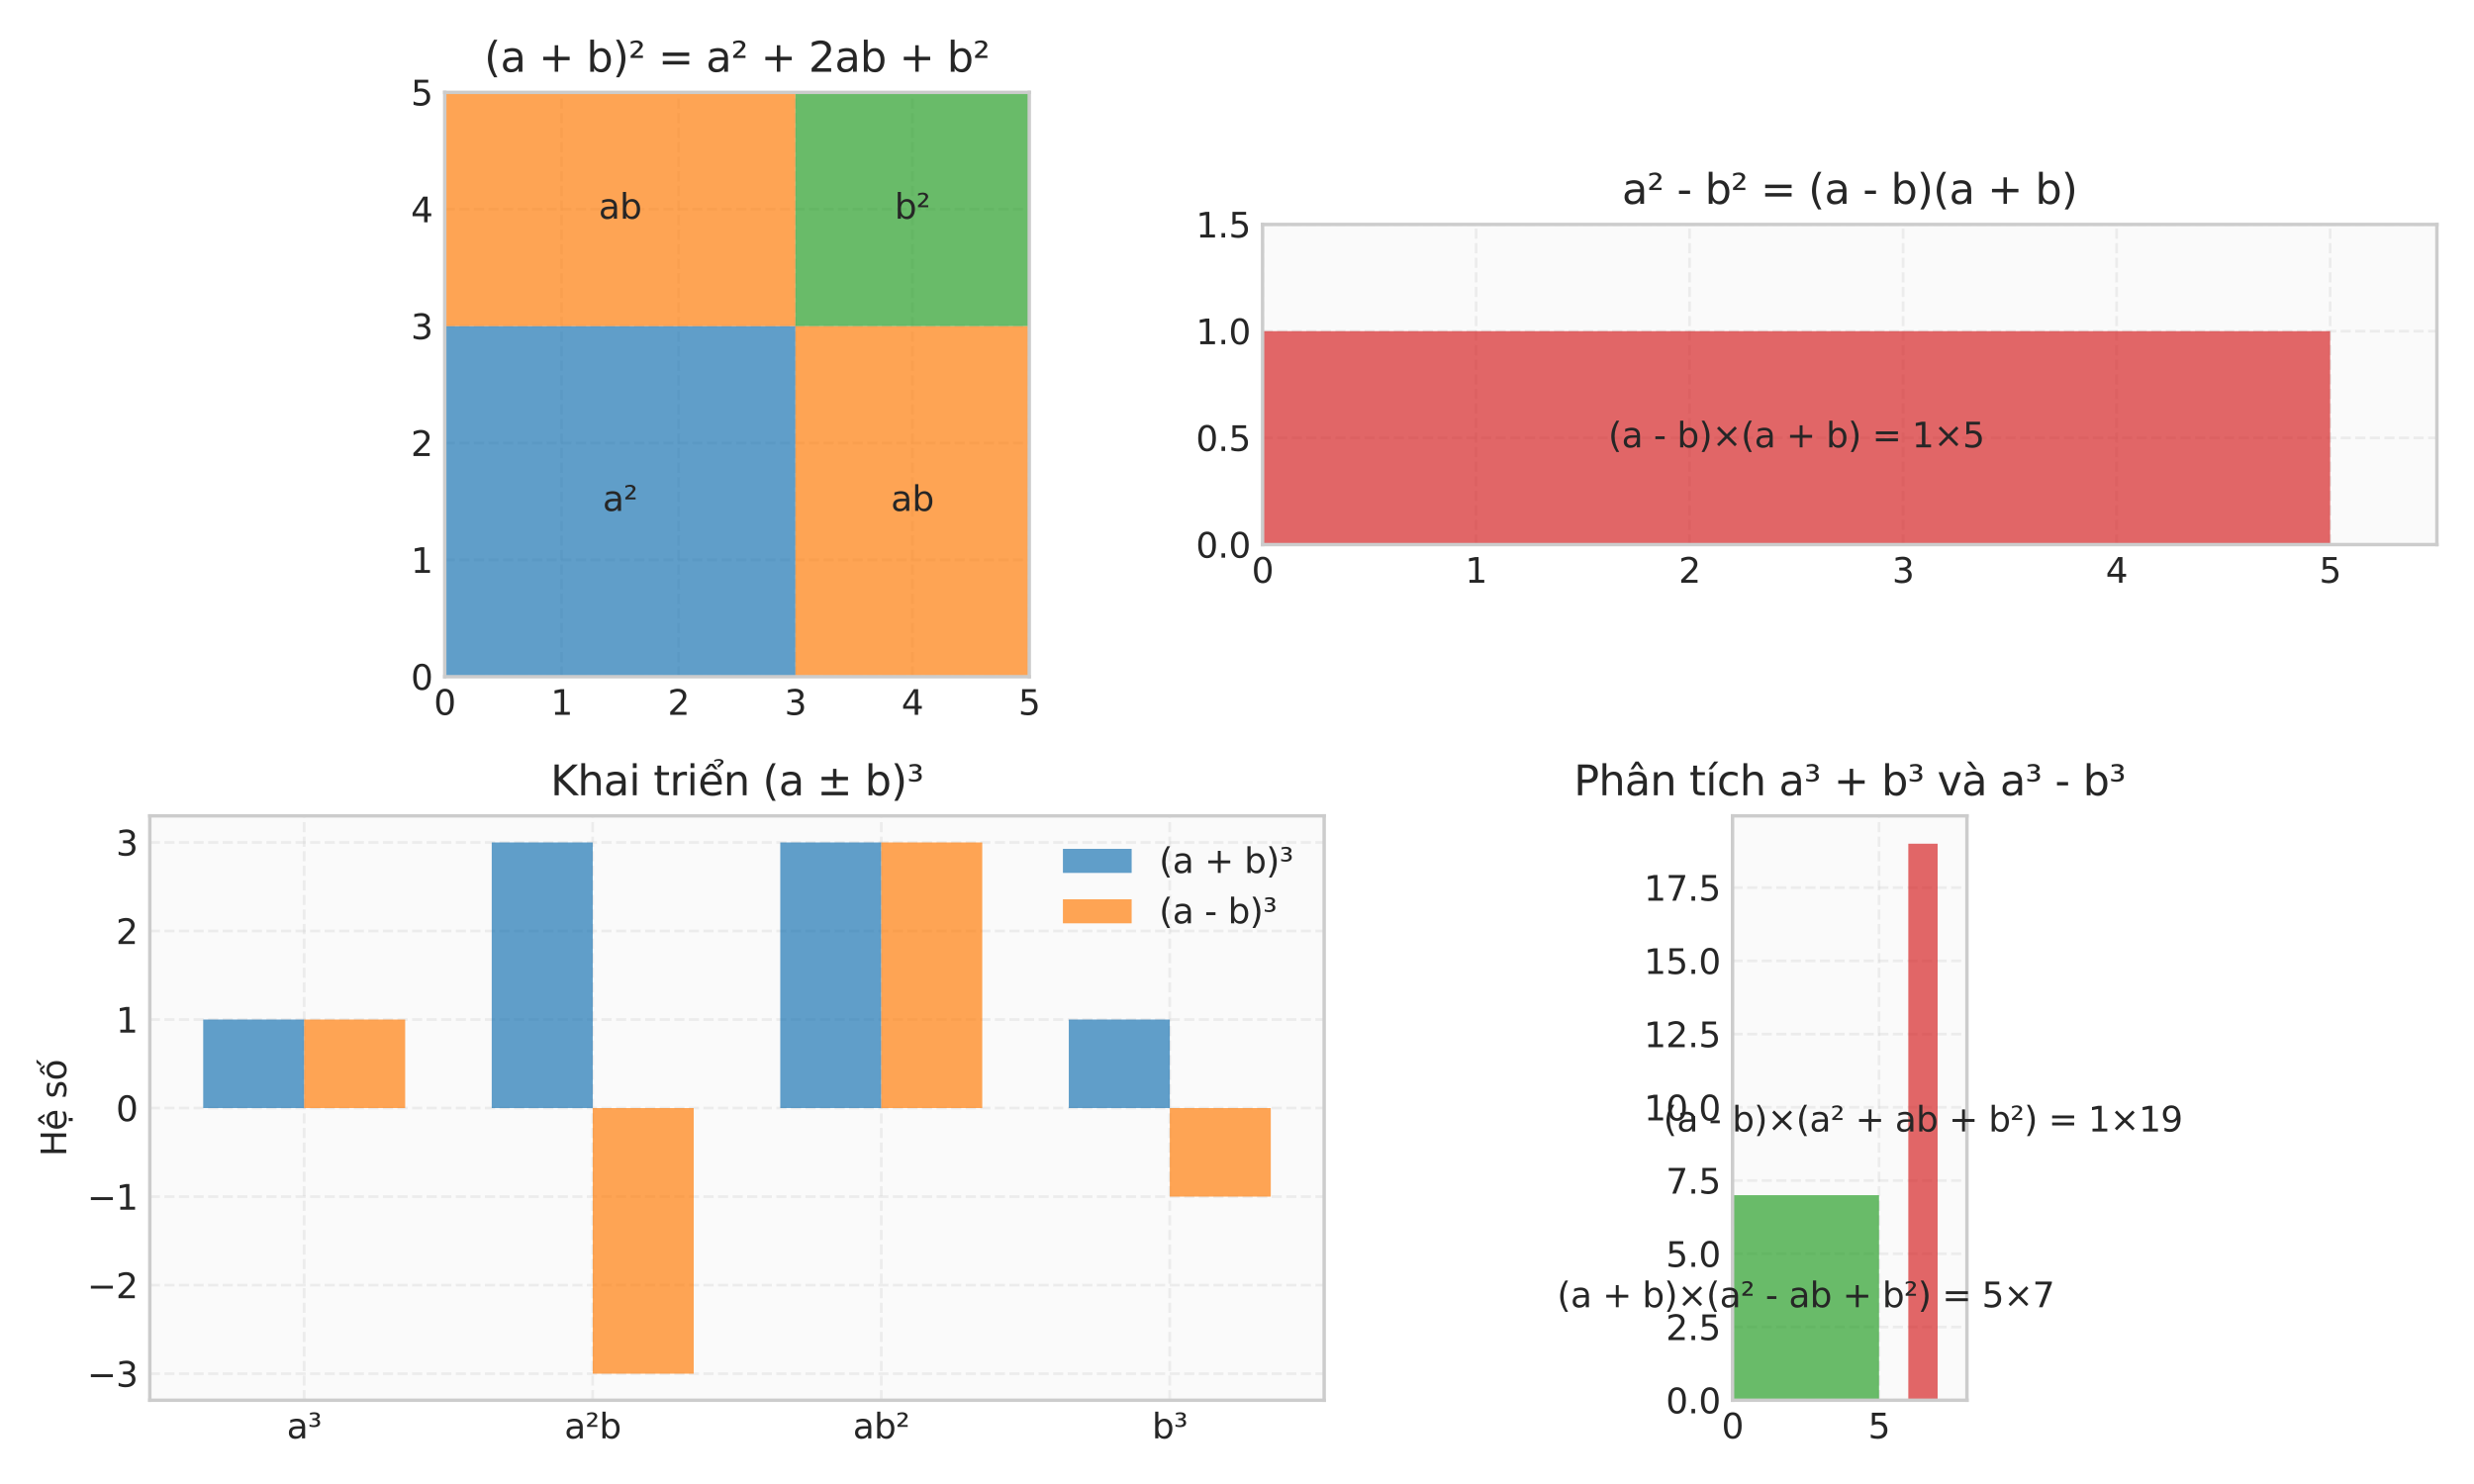 <?xml version="1.0" encoding="utf-8" standalone="no"?>
<!DOCTYPE svg PUBLIC "-//W3C//DTD SVG 1.1//EN"
  "http://www.w3.org/Graphics/SVG/1.1/DTD/svg11.dtd">
<svg xmlns:xlink="http://www.w3.org/1999/xlink" width="720pt" height="432pt" viewBox="0 0 720 432" xmlns="http://www.w3.org/2000/svg" version="1.1">
 <defs>
  <style type="text/css">*{stroke-linejoin: round; stroke-linecap: butt}</style>
 </defs>
 <g id="figure_1">
  <g id="patch_1">
   <path d="M 0 432 
L 720 432 
L 720 0 
L 0 0 
z
" style="fill: #ffffff"/>
  </g>
  <g id="axes_1">
   <g id="patch_2">
    <path d="M 129.427 196.992 
L 299.539 196.992 
L 299.539 26.88 
L 129.427 26.88 
z
" style="fill: #fafafa"/>
   </g>
   <g id="matplotlib.axis_1">
    <g id="xtick_1">
     <g id="line2d_1">
      <path d="M 129.427 196.992 
L 129.427 26.88 
" clip-path="url(#pf3d3216a86)" style="fill: none; stroke-dasharray: 2.96,1.28; stroke-dashoffset: 0; stroke: #cccccc; stroke-opacity: 0.3; stroke-width: 0.8"/>
     </g>
     <g id="line2d_2"/>
     <g id="text_1">
      <!-- 0 -->
      <g style="fill: #262626" transform="translate(126.246 208.09) scale(0.1 -0.1)">
       <defs>
        <path id="DejaVuSans-30" d="M 2034 4250 
Q 1547 4250 1301 3770 
Q 1056 3291 1056 2328 
Q 1056 1369 1301 889 
Q 1547 409 2034 409 
Q 2525 409 2770 889 
Q 3016 1369 3016 2328 
Q 3016 3291 2770 3770 
Q 2525 4250 2034 4250 
z
M 2034 4750 
Q 2819 4750 3233 4129 
Q 3647 3509 3647 2328 
Q 3647 1150 3233 529 
Q 2819 -91 2034 -91 
Q 1250 -91 836 529 
Q 422 1150 422 2328 
Q 422 3509 836 4129 
Q 1250 4750 2034 4750 
z
" transform="scale(0.016)"/>
       </defs>
       <use xlink:href="#DejaVuSans-30"/>
      </g>
     </g>
    </g>
    <g id="xtick_2">
     <g id="line2d_3">
      <path d="M 163.449 196.992 
L 163.449 26.88 
" clip-path="url(#pf3d3216a86)" style="fill: none; stroke-dasharray: 2.96,1.28; stroke-dashoffset: 0; stroke: #cccccc; stroke-opacity: 0.3; stroke-width: 0.8"/>
     </g>
     <g id="line2d_4"/>
     <g id="text_2">
      <!-- 1 -->
      <g style="fill: #262626" transform="translate(160.268 208.09) scale(0.1 -0.1)">
       <defs>
        <path id="DejaVuSans-31" d="M 794 531 
L 1825 531 
L 1825 4091 
L 703 3866 
L 703 4441 
L 1819 4666 
L 2450 4666 
L 2450 531 
L 3481 531 
L 3481 0 
L 794 0 
L 794 531 
z
" transform="scale(0.016)"/>
       </defs>
       <use xlink:href="#DejaVuSans-31"/>
      </g>
     </g>
    </g>
    <g id="xtick_3">
     <g id="line2d_5">
      <path d="M 197.472 196.992 
L 197.472 26.88 
" clip-path="url(#pf3d3216a86)" style="fill: none; stroke-dasharray: 2.96,1.28; stroke-dashoffset: 0; stroke: #cccccc; stroke-opacity: 0.3; stroke-width: 0.8"/>
     </g>
     <g id="line2d_6"/>
     <g id="text_3">
      <!-- 2 -->
      <g style="fill: #262626" transform="translate(194.291 208.09) scale(0.1 -0.1)">
       <defs>
        <path id="DejaVuSans-32" d="M 1228 531 
L 3431 531 
L 3431 0 
L 469 0 
L 469 531 
Q 828 903 1448 1529 
Q 2069 2156 2228 2338 
Q 2531 2678 2651 2914 
Q 2772 3150 2772 3378 
Q 2772 3750 2511 3984 
Q 2250 4219 1831 4219 
Q 1534 4219 1204 4116 
Q 875 4013 500 3803 
L 500 4441 
Q 881 4594 1212 4672 
Q 1544 4750 1819 4750 
Q 2544 4750 2975 4387 
Q 3406 4025 3406 3419 
Q 3406 3131 3298 2873 
Q 3191 2616 2906 2266 
Q 2828 2175 2409 1742 
Q 1991 1309 1228 531 
z
" transform="scale(0.016)"/>
       </defs>
       <use xlink:href="#DejaVuSans-32"/>
      </g>
     </g>
    </g>
    <g id="xtick_4">
     <g id="line2d_7">
      <path d="M 231.494 196.992 
L 231.494 26.88 
" clip-path="url(#pf3d3216a86)" style="fill: none; stroke-dasharray: 2.96,1.28; stroke-dashoffset: 0; stroke: #cccccc; stroke-opacity: 0.3; stroke-width: 0.8"/>
     </g>
     <g id="line2d_8"/>
     <g id="text_4">
      <!-- 3 -->
      <g style="fill: #262626" transform="translate(228.313 208.09) scale(0.1 -0.1)">
       <defs>
        <path id="DejaVuSans-33" d="M 2597 2516 
Q 3050 2419 3304 2112 
Q 3559 1806 3559 1356 
Q 3559 666 3084 287 
Q 2609 -91 1734 -91 
Q 1441 -91 1130 -33 
Q 819 25 488 141 
L 488 750 
Q 750 597 1062 519 
Q 1375 441 1716 441 
Q 2309 441 2620 675 
Q 2931 909 2931 1356 
Q 2931 1769 2642 2001 
Q 2353 2234 1838 2234 
L 1294 2234 
L 1294 2753 
L 1863 2753 
Q 2328 2753 2575 2939 
Q 2822 3125 2822 3475 
Q 2822 3834 2567 4026 
Q 2313 4219 1838 4219 
Q 1578 4219 1281 4162 
Q 984 4106 628 3988 
L 628 4550 
Q 988 4650 1302 4700 
Q 1616 4750 1894 4750 
Q 2613 4750 3031 4423 
Q 3450 4097 3450 3541 
Q 3450 3153 3228 2886 
Q 3006 2619 2597 2516 
z
" transform="scale(0.016)"/>
       </defs>
       <use xlink:href="#DejaVuSans-33"/>
      </g>
     </g>
    </g>
    <g id="xtick_5">
     <g id="line2d_9">
      <path d="M 265.517 196.992 
L 265.517 26.88 
" clip-path="url(#pf3d3216a86)" style="fill: none; stroke-dasharray: 2.96,1.28; stroke-dashoffset: 0; stroke: #cccccc; stroke-opacity: 0.3; stroke-width: 0.8"/>
     </g>
     <g id="line2d_10"/>
     <g id="text_5">
      <!-- 4 -->
      <g style="fill: #262626" transform="translate(262.335 208.09) scale(0.1 -0.1)">
       <defs>
        <path id="DejaVuSans-34" d="M 2419 4116 
L 825 1625 
L 2419 1625 
L 2419 4116 
z
M 2253 4666 
L 3047 4666 
L 3047 1625 
L 3713 1625 
L 3713 1100 
L 3047 1100 
L 3047 0 
L 2419 0 
L 2419 1100 
L 313 1100 
L 313 1709 
L 2253 4666 
z
" transform="scale(0.016)"/>
       </defs>
       <use xlink:href="#DejaVuSans-34"/>
      </g>
     </g>
    </g>
    <g id="xtick_6">
     <g id="line2d_11">
      <path d="M 299.539 196.992 
L 299.539 26.88 
" clip-path="url(#pf3d3216a86)" style="fill: none; stroke-dasharray: 2.96,1.28; stroke-dashoffset: 0; stroke: #cccccc; stroke-opacity: 0.3; stroke-width: 0.8"/>
     </g>
     <g id="line2d_12"/>
     <g id="text_6">
      <!-- 5 -->
      <g style="fill: #262626" transform="translate(296.358 208.09) scale(0.1 -0.1)">
       <defs>
        <path id="DejaVuSans-35" d="M 691 4666 
L 3169 4666 
L 3169 4134 
L 1269 4134 
L 1269 2991 
Q 1406 3038 1543 3061 
Q 1681 3084 1819 3084 
Q 2600 3084 3056 2656 
Q 3513 2228 3513 1497 
Q 3513 744 3044 326 
Q 2575 -91 1722 -91 
Q 1428 -91 1123 -41 
Q 819 9 494 109 
L 494 744 
Q 775 591 1075 516 
Q 1375 441 1709 441 
Q 2250 441 2565 725 
Q 2881 1009 2881 1497 
Q 2881 1984 2565 2268 
Q 2250 2553 1709 2553 
Q 1456 2553 1204 2497 
Q 953 2441 691 2322 
L 691 4666 
z
" transform="scale(0.016)"/>
       </defs>
       <use xlink:href="#DejaVuSans-35"/>
      </g>
     </g>
    </g>
   </g>
   <g id="matplotlib.axis_2">
    <g id="ytick_1">
     <g id="line2d_13">
      <path d="M 129.427 196.992 
L 299.539 196.992 
" clip-path="url(#pf3d3216a86)" style="fill: none; stroke-dasharray: 2.96,1.28; stroke-dashoffset: 0; stroke: #cccccc; stroke-opacity: 0.3; stroke-width: 0.8"/>
     </g>
     <g id="line2d_14"/>
     <g id="text_7">
      <!-- 0 -->
      <g style="fill: #262626" transform="translate(119.565 200.791) scale(0.1 -0.1)">
       <use xlink:href="#DejaVuSans-30"/>
      </g>
     </g>
    </g>
    <g id="ytick_2">
     <g id="line2d_15">
      <path d="M 129.427 162.97 
L 299.539 162.97 
" clip-path="url(#pf3d3216a86)" style="fill: none; stroke-dasharray: 2.96,1.28; stroke-dashoffset: 0; stroke: #cccccc; stroke-opacity: 0.3; stroke-width: 0.8"/>
     </g>
     <g id="line2d_16"/>
     <g id="text_8">
      <!-- 1 -->
      <g style="fill: #262626" transform="translate(119.565 166.769) scale(0.1 -0.1)">
       <use xlink:href="#DejaVuSans-31"/>
      </g>
     </g>
    </g>
    <g id="ytick_3">
     <g id="line2d_17">
      <path d="M 129.427 128.947 
L 299.539 128.947 
" clip-path="url(#pf3d3216a86)" style="fill: none; stroke-dasharray: 2.96,1.28; stroke-dashoffset: 0; stroke: #cccccc; stroke-opacity: 0.3; stroke-width: 0.8"/>
     </g>
     <g id="line2d_18"/>
     <g id="text_9">
      <!-- 2 -->
      <g style="fill: #262626" transform="translate(119.565 132.746) scale(0.1 -0.1)">
       <use xlink:href="#DejaVuSans-32"/>
      </g>
     </g>
    </g>
    <g id="ytick_4">
     <g id="line2d_19">
      <path d="M 129.427 94.925 
L 299.539 94.925 
" clip-path="url(#pf3d3216a86)" style="fill: none; stroke-dasharray: 2.96,1.28; stroke-dashoffset: 0; stroke: #cccccc; stroke-opacity: 0.3; stroke-width: 0.8"/>
     </g>
     <g id="line2d_20"/>
     <g id="text_10">
      <!-- 3 -->
      <g style="fill: #262626" transform="translate(119.565 98.724) scale(0.1 -0.1)">
       <use xlink:href="#DejaVuSans-33"/>
      </g>
     </g>
    </g>
    <g id="ytick_5">
     <g id="line2d_21">
      <path d="M 129.427 60.902 
L 299.539 60.902 
" clip-path="url(#pf3d3216a86)" style="fill: none; stroke-dasharray: 2.96,1.28; stroke-dashoffset: 0; stroke: #cccccc; stroke-opacity: 0.3; stroke-width: 0.8"/>
     </g>
     <g id="line2d_22"/>
     <g id="text_11">
      <!-- 4 -->
      <g style="fill: #262626" transform="translate(119.565 64.702) scale(0.1 -0.1)">
       <use xlink:href="#DejaVuSans-34"/>
      </g>
     </g>
    </g>
    <g id="ytick_6">
     <g id="line2d_23">
      <path d="M 129.427 26.88 
L 299.539 26.88 
" clip-path="url(#pf3d3216a86)" style="fill: none; stroke-dasharray: 2.96,1.28; stroke-dashoffset: 0; stroke: #cccccc; stroke-opacity: 0.3; stroke-width: 0.8"/>
     </g>
     <g id="line2d_24"/>
     <g id="text_12">
      <!-- 5 -->
      <g style="fill: #262626" transform="translate(119.565 30.679) scale(0.1 -0.1)">
       <use xlink:href="#DejaVuSans-35"/>
      </g>
     </g>
    </g>
   </g>
   <g id="patch_3">
    <path d="M 129.427 196.992 
L 231.494 196.992 
L 231.494 94.925 
L 129.427 94.925 
z
" clip-path="url(#pf3d3216a86)" style="fill: #1f77b4; opacity: 0.7"/>
   </g>
   <g id="patch_4">
    <path d="M 231.494 196.992 
L 299.539 196.992 
L 299.539 94.925 
L 231.494 94.925 
z
" clip-path="url(#pf3d3216a86)" style="fill: #ff7f0e; opacity: 0.7"/>
   </g>
   <g id="patch_5">
    <path d="M 129.427 94.925 
L 231.494 94.925 
L 231.494 26.88 
L 129.427 26.88 
z
" clip-path="url(#pf3d3216a86)" style="fill: #ff7f0e; opacity: 0.7"/>
   </g>
   <g id="patch_6">
    <path d="M 231.494 94.925 
L 299.539 94.925 
L 299.539 26.88 
L 231.494 26.88 
z
" clip-path="url(#pf3d3216a86)" style="fill: #2ca02c; opacity: 0.7"/>
   </g>
   <g id="patch_7">
    <path d="M 129.427 196.992 
L 129.427 26.88 
" style="fill: none; stroke: #cccccc; stroke-linejoin: miter; stroke-linecap: square"/>
   </g>
   <g id="patch_8">
    <path d="M 299.539 196.992 
L 299.539 26.88 
" style="fill: none; stroke: #cccccc; stroke-linejoin: miter; stroke-linecap: square"/>
   </g>
   <g id="patch_9">
    <path d="M 129.427 196.992 
L 299.539 196.992 
" style="fill: none; stroke: #cccccc; stroke-linejoin: miter; stroke-linecap: square"/>
   </g>
   <g id="patch_10">
    <path d="M 129.427 26.88 
L 299.539 26.88 
" style="fill: none; stroke: #cccccc; stroke-linejoin: miter; stroke-linecap: square"/>
   </g>
   <g id="text_13">
    <!-- a² -->
    <g style="fill: #262626" transform="translate(175.392 148.718) scale(0.1 -0.1)">
     <defs>
      <path id="DejaVuSans-61" d="M 2194 1759 
Q 1497 1759 1228 1600 
Q 959 1441 959 1056 
Q 959 750 1161 570 
Q 1363 391 1709 391 
Q 2188 391 2477 730 
Q 2766 1069 2766 1631 
L 2766 1759 
L 2194 1759 
z
M 3341 1997 
L 3341 0 
L 2766 0 
L 2766 531 
Q 2569 213 2275 61 
Q 1981 -91 1556 -91 
Q 1019 -91 701 211 
Q 384 513 384 1019 
Q 384 1609 779 1909 
Q 1175 2209 1959 2209 
L 2766 2209 
L 2766 2266 
Q 2766 2663 2505 2880 
Q 2244 3097 1772 3097 
Q 1472 3097 1187 3025 
Q 903 2953 641 2809 
L 641 3341 
Q 956 3463 1253 3523 
Q 1550 3584 1831 3584 
Q 2591 3584 2966 3190 
Q 3341 2797 3341 1997 
z
" transform="scale(0.016)"/>
      <path id="DejaVuSans-b2" d="M 838 2444 
L 2163 2444 
L 2163 2088 
L 294 2088 
L 294 2431 
Q 400 2528 597 2703 
Q 1672 3656 1672 3950 
Q 1672 4156 1509 4282 
Q 1347 4409 1081 4409 
Q 919 4409 728 4354 
Q 538 4300 313 4191 
L 313 4575 
Q 553 4663 761 4706 
Q 969 4750 1147 4750 
Q 1600 4750 1872 4544 
Q 2144 4338 2144 4000 
Q 2144 3566 1109 2678 
Q 934 2528 838 2444 
z
" transform="scale(0.016)"/>
     </defs>
     <use xlink:href="#DejaVuSans-61"/>
     <use xlink:href="#DejaVuSans-b2" transform="translate(61.279 0)"/>
    </g>
   </g>
   <g id="text_14">
    <!-- ab -->
    <g style="fill: #262626" transform="translate(259.278 148.718) scale(0.1 -0.1)">
     <defs>
      <path id="DejaVuSans-62" d="M 3116 1747 
Q 3116 2381 2855 2742 
Q 2594 3103 2138 3103 
Q 1681 3103 1420 2742 
Q 1159 2381 1159 1747 
Q 1159 1113 1420 752 
Q 1681 391 2138 391 
Q 2594 391 2855 752 
Q 3116 1113 3116 1747 
z
M 1159 2969 
Q 1341 3281 1617 3432 
Q 1894 3584 2278 3584 
Q 2916 3584 3314 3078 
Q 3713 2572 3713 1747 
Q 3713 922 3314 415 
Q 2916 -91 2278 -91 
Q 1894 -91 1617 61 
Q 1341 213 1159 525 
L 1159 0 
L 581 0 
L 581 4863 
L 1159 4863 
L 1159 2969 
z
" transform="scale(0.016)"/>
     </defs>
     <use xlink:href="#DejaVuSans-61"/>
     <use xlink:href="#DejaVuSans-62" transform="translate(61.279 0)"/>
    </g>
   </g>
   <g id="text_15">
    <!-- ab -->
    <g style="fill: #262626" transform="translate(174.222 63.662) scale(0.1 -0.1)">
     <use xlink:href="#DejaVuSans-61"/>
     <use xlink:href="#DejaVuSans-62" transform="translate(61.279 0)"/>
    </g>
   </g>
   <g id="text_16">
    <!-- b² -->
    <g style="fill: #262626" transform="translate(260.338 63.662) scale(0.1 -0.1)">
     <use xlink:href="#DejaVuSans-62"/>
     <use xlink:href="#DejaVuSans-b2" transform="translate(63.477 0)"/>
    </g>
   </g>
   <g id="text_17">
    <!-- (a + b)² = a² + 2ab + b² -->
    <g style="fill: #262626" transform="translate(140.943 20.88) scale(0.12 -0.12)">
     <defs>
      <path id="DejaVuSans-28" d="M 1984 4856 
Q 1566 4138 1362 3434 
Q 1159 2731 1159 2009 
Q 1159 1288 1364 580 
Q 1569 -128 1984 -844 
L 1484 -844 
Q 1016 -109 783 600 
Q 550 1309 550 2009 
Q 550 2706 781 3412 
Q 1013 4119 1484 4856 
L 1984 4856 
z
" transform="scale(0.016)"/>
      <path id="DejaVuSans-20" transform="scale(0.016)"/>
      <path id="DejaVuSans-2b" d="M 2944 4013 
L 2944 2272 
L 4684 2272 
L 4684 1741 
L 2944 1741 
L 2944 0 
L 2419 0 
L 2419 1741 
L 678 1741 
L 678 2272 
L 2419 2272 
L 2419 4013 
L 2944 4013 
z
" transform="scale(0.016)"/>
      <path id="DejaVuSans-29" d="M 513 4856 
L 1013 4856 
Q 1481 4119 1714 3412 
Q 1947 2706 1947 2009 
Q 1947 1309 1714 600 
Q 1481 -109 1013 -844 
L 513 -844 
Q 928 -128 1133 580 
Q 1338 1288 1338 2009 
Q 1338 2731 1133 3434 
Q 928 4138 513 4856 
z
" transform="scale(0.016)"/>
      <path id="DejaVuSans-3d" d="M 678 2906 
L 4684 2906 
L 4684 2381 
L 678 2381 
L 678 2906 
z
M 678 1631 
L 4684 1631 
L 4684 1100 
L 678 1100 
L 678 1631 
z
" transform="scale(0.016)"/>
     </defs>
     <use xlink:href="#DejaVuSans-28"/>
     <use xlink:href="#DejaVuSans-61" transform="translate(39.014 0)"/>
     <use xlink:href="#DejaVuSans-20" transform="translate(100.293 0)"/>
     <use xlink:href="#DejaVuSans-2b" transform="translate(132.08 0)"/>
     <use xlink:href="#DejaVuSans-20" transform="translate(215.869 0)"/>
     <use xlink:href="#DejaVuSans-62" transform="translate(247.656 0)"/>
     <use xlink:href="#DejaVuSans-29" transform="translate(311.133 0)"/>
     <use xlink:href="#DejaVuSans-b2" transform="translate(350.146 0)"/>
     <use xlink:href="#DejaVuSans-20" transform="translate(390.234 0)"/>
     <use xlink:href="#DejaVuSans-3d" transform="translate(422.021 0)"/>
     <use xlink:href="#DejaVuSans-20" transform="translate(505.811 0)"/>
     <use xlink:href="#DejaVuSans-61" transform="translate(537.598 0)"/>
     <use xlink:href="#DejaVuSans-b2" transform="translate(598.877 0)"/>
     <use xlink:href="#DejaVuSans-20" transform="translate(638.965 0)"/>
     <use xlink:href="#DejaVuSans-2b" transform="translate(670.752 0)"/>
     <use xlink:href="#DejaVuSans-20" transform="translate(754.541 0)"/>
     <use xlink:href="#DejaVuSans-32" transform="translate(786.328 0)"/>
     <use xlink:href="#DejaVuSans-61" transform="translate(849.951 0)"/>
     <use xlink:href="#DejaVuSans-62" transform="translate(911.23 0)"/>
     <use xlink:href="#DejaVuSans-20" transform="translate(974.707 0)"/>
     <use xlink:href="#DejaVuSans-2b" transform="translate(1006.494 0)"/>
     <use xlink:href="#DejaVuSans-20" transform="translate(1090.283 0)"/>
     <use xlink:href="#DejaVuSans-62" transform="translate(1122.07 0)"/>
     <use xlink:href="#DejaVuSans-b2" transform="translate(1185.547 0)"/>
    </g>
   </g>
  </g>
  <g id="axes_2">
   <g id="patch_11">
    <path d="M 367.437 158.54 
L 709.2 158.54 
L 709.2 65.332 
L 367.437 65.332 
z
" style="fill: #fafafa"/>
   </g>
   <g id="matplotlib.axis_3">
    <g id="xtick_7">
     <g id="line2d_25">
      <path d="M 367.437 158.54 
L 367.437 65.332 
" clip-path="url(#p4bc5a3580e)" style="fill: none; stroke-dasharray: 2.96,1.28; stroke-dashoffset: 0; stroke: #cccccc; stroke-opacity: 0.3; stroke-width: 0.8"/>
     </g>
     <g id="line2d_26"/>
     <g id="text_18">
      <!-- 0 -->
      <g style="fill: #262626" transform="translate(364.255 169.638) scale(0.1 -0.1)">
       <use xlink:href="#DejaVuSans-30"/>
      </g>
     </g>
    </g>
    <g id="xtick_8">
     <g id="line2d_27">
      <path d="M 429.575 158.54 
L 429.575 65.332 
" clip-path="url(#p4bc5a3580e)" style="fill: none; stroke-dasharray: 2.96,1.28; stroke-dashoffset: 0; stroke: #cccccc; stroke-opacity: 0.3; stroke-width: 0.8"/>
     </g>
     <g id="line2d_28"/>
     <g id="text_19">
      <!-- 1 -->
      <g style="fill: #262626" transform="translate(426.394 169.638) scale(0.1 -0.1)">
       <use xlink:href="#DejaVuSans-31"/>
      </g>
     </g>
    </g>
    <g id="xtick_9">
     <g id="line2d_29">
      <path d="M 491.714 158.54 
L 491.714 65.332 
" clip-path="url(#p4bc5a3580e)" style="fill: none; stroke-dasharray: 2.96,1.28; stroke-dashoffset: 0; stroke: #cccccc; stroke-opacity: 0.3; stroke-width: 0.8"/>
     </g>
     <g id="line2d_30"/>
     <g id="text_20">
      <!-- 2 -->
      <g style="fill: #262626" transform="translate(488.533 169.638) scale(0.1 -0.1)">
       <use xlink:href="#DejaVuSans-32"/>
      </g>
     </g>
    </g>
    <g id="xtick_10">
     <g id="line2d_31">
      <path d="M 553.853 158.54 
L 553.853 65.332 
" clip-path="url(#p4bc5a3580e)" style="fill: none; stroke-dasharray: 2.96,1.28; stroke-dashoffset: 0; stroke: #cccccc; stroke-opacity: 0.3; stroke-width: 0.8"/>
     </g>
     <g id="line2d_32"/>
     <g id="text_21">
      <!-- 3 -->
      <g style="fill: #262626" transform="translate(550.672 169.638) scale(0.1 -0.1)">
       <use xlink:href="#DejaVuSans-33"/>
      </g>
     </g>
    </g>
    <g id="xtick_11">
     <g id="line2d_33">
      <path d="M 615.992 158.54 
L 615.992 65.332 
" clip-path="url(#p4bc5a3580e)" style="fill: none; stroke-dasharray: 2.96,1.28; stroke-dashoffset: 0; stroke: #cccccc; stroke-opacity: 0.3; stroke-width: 0.8"/>
     </g>
     <g id="line2d_34"/>
     <g id="text_22">
      <!-- 4 -->
      <g style="fill: #262626" transform="translate(612.811 169.638) scale(0.1 -0.1)">
       <use xlink:href="#DejaVuSans-34"/>
      </g>
     </g>
    </g>
    <g id="xtick_12">
     <g id="line2d_35">
      <path d="M 678.131 158.54 
L 678.131 65.332 
" clip-path="url(#p4bc5a3580e)" style="fill: none; stroke-dasharray: 2.96,1.28; stroke-dashoffset: 0; stroke: #cccccc; stroke-opacity: 0.3; stroke-width: 0.8"/>
     </g>
     <g id="line2d_36"/>
     <g id="text_23">
      <!-- 5 -->
      <g style="fill: #262626" transform="translate(674.949 169.638) scale(0.1 -0.1)">
       <use xlink:href="#DejaVuSans-35"/>
      </g>
     </g>
    </g>
   </g>
   <g id="matplotlib.axis_4">
    <g id="ytick_7">
     <g id="line2d_37">
      <path d="M 367.437 158.54 
L 709.2 158.54 
" clip-path="url(#p4bc5a3580e)" style="fill: none; stroke-dasharray: 2.96,1.28; stroke-dashoffset: 0; stroke: #cccccc; stroke-opacity: 0.3; stroke-width: 0.8"/>
     </g>
     <g id="line2d_38"/>
     <g id="text_24">
      <!-- 0.0 -->
      <g style="fill: #262626" transform="translate(348.033 162.339) scale(0.1 -0.1)">
       <defs>
        <path id="DejaVuSans-2e" d="M 684 794 
L 1344 794 
L 1344 0 
L 684 0 
L 684 794 
z
" transform="scale(0.016)"/>
       </defs>
       <use xlink:href="#DejaVuSans-30"/>
       <use xlink:href="#DejaVuSans-2e" transform="translate(63.623 0)"/>
       <use xlink:href="#DejaVuSans-30" transform="translate(95.41 0)"/>
      </g>
     </g>
    </g>
    <g id="ytick_8">
     <g id="line2d_39">
      <path d="M 367.437 127.471 
L 709.2 127.471 
" clip-path="url(#p4bc5a3580e)" style="fill: none; stroke-dasharray: 2.96,1.28; stroke-dashoffset: 0; stroke: #cccccc; stroke-opacity: 0.3; stroke-width: 0.8"/>
     </g>
     <g id="line2d_40"/>
     <g id="text_25">
      <!-- 0.5 -->
      <g style="fill: #262626" transform="translate(348.033 131.27) scale(0.1 -0.1)">
       <use xlink:href="#DejaVuSans-30"/>
       <use xlink:href="#DejaVuSans-2e" transform="translate(63.623 0)"/>
       <use xlink:href="#DejaVuSans-35" transform="translate(95.41 0)"/>
      </g>
     </g>
    </g>
    <g id="ytick_9">
     <g id="line2d_41">
      <path d="M 367.437 96.401 
L 709.2 96.401 
" clip-path="url(#p4bc5a3580e)" style="fill: none; stroke-dasharray: 2.96,1.28; stroke-dashoffset: 0; stroke: #cccccc; stroke-opacity: 0.3; stroke-width: 0.8"/>
     </g>
     <g id="line2d_42"/>
     <g id="text_26">
      <!-- 1.0 -->
      <g style="fill: #262626" transform="translate(348.033 100.2) scale(0.1 -0.1)">
       <use xlink:href="#DejaVuSans-31"/>
       <use xlink:href="#DejaVuSans-2e" transform="translate(63.623 0)"/>
       <use xlink:href="#DejaVuSans-30" transform="translate(95.41 0)"/>
      </g>
     </g>
    </g>
    <g id="ytick_10">
     <g id="line2d_43">
      <path d="M 367.437 65.332 
L 709.2 65.332 
" clip-path="url(#p4bc5a3580e)" style="fill: none; stroke-dasharray: 2.96,1.28; stroke-dashoffset: 0; stroke: #cccccc; stroke-opacity: 0.3; stroke-width: 0.8"/>
     </g>
     <g id="line2d_44"/>
     <g id="text_27">
      <!-- 1.5 -->
      <g style="fill: #262626" transform="translate(348.033 69.131) scale(0.1 -0.1)">
       <use xlink:href="#DejaVuSans-31"/>
       <use xlink:href="#DejaVuSans-2e" transform="translate(63.623 0)"/>
       <use xlink:href="#DejaVuSans-35" transform="translate(95.41 0)"/>
      </g>
     </g>
    </g>
   </g>
   <g id="patch_12">
    <path d="M 367.437 158.54 
L 678.131 158.54 
L 678.131 96.401 
L 367.437 96.401 
z
" clip-path="url(#p4bc5a3580e)" style="fill: #d62728; opacity: 0.7"/>
   </g>
   <g id="patch_13">
    <path d="M 367.437 158.54 
L 367.437 65.332 
" style="fill: none; stroke: #cccccc; stroke-linejoin: miter; stroke-linecap: square"/>
   </g>
   <g id="patch_14">
    <path d="M 709.2 158.54 
L 709.2 65.332 
" style="fill: none; stroke: #cccccc; stroke-linejoin: miter; stroke-linecap: square"/>
   </g>
   <g id="patch_15">
    <path d="M 367.437 158.54 
L 709.2 158.54 
" style="fill: none; stroke: #cccccc; stroke-linejoin: miter; stroke-linecap: square"/>
   </g>
   <g id="patch_16">
    <path d="M 367.437 65.332 
L 709.2 65.332 
" style="fill: none; stroke: #cccccc; stroke-linejoin: miter; stroke-linecap: square"/>
   </g>
   <g id="text_28">
    <!-- (a - b)×(a + b) = 1×5 -->
    <g style="fill: #262626" transform="translate(468.044 130.23) scale(0.1 -0.1)">
     <defs>
      <path id="DejaVuSans-2d" d="M 313 2009 
L 1997 2009 
L 1997 1497 
L 313 1497 
L 313 2009 
z
" transform="scale(0.016)"/>
      <path id="DejaVuSans-d7" d="M 4488 3438 
L 3059 2003 
L 4488 575 
L 4116 197 
L 2681 1631 
L 1247 197 
L 878 575 
L 2303 2003 
L 878 3438 
L 1247 3816 
L 2681 2381 
L 4116 3816 
L 4488 3438 
z
" transform="scale(0.016)"/>
     </defs>
     <use xlink:href="#DejaVuSans-28"/>
     <use xlink:href="#DejaVuSans-61" transform="translate(39.014 0)"/>
     <use xlink:href="#DejaVuSans-20" transform="translate(100.293 0)"/>
     <use xlink:href="#DejaVuSans-2d" transform="translate(132.08 0)"/>
     <use xlink:href="#DejaVuSans-20" transform="translate(168.164 0)"/>
     <use xlink:href="#DejaVuSans-62" transform="translate(199.951 0)"/>
     <use xlink:href="#DejaVuSans-29" transform="translate(263.428 0)"/>
     <use xlink:href="#DejaVuSans-d7" transform="translate(302.441 0)"/>
     <use xlink:href="#DejaVuSans-28" transform="translate(386.23 0)"/>
     <use xlink:href="#DejaVuSans-61" transform="translate(425.244 0)"/>
     <use xlink:href="#DejaVuSans-20" transform="translate(486.523 0)"/>
     <use xlink:href="#DejaVuSans-2b" transform="translate(518.311 0)"/>
     <use xlink:href="#DejaVuSans-20" transform="translate(602.1 0)"/>
     <use xlink:href="#DejaVuSans-62" transform="translate(633.887 0)"/>
     <use xlink:href="#DejaVuSans-29" transform="translate(697.363 0)"/>
     <use xlink:href="#DejaVuSans-20" transform="translate(736.377 0)"/>
     <use xlink:href="#DejaVuSans-3d" transform="translate(768.164 0)"/>
     <use xlink:href="#DejaVuSans-20" transform="translate(851.953 0)"/>
     <use xlink:href="#DejaVuSans-31" transform="translate(883.74 0)"/>
     <use xlink:href="#DejaVuSans-d7" transform="translate(947.363 0)"/>
     <use xlink:href="#DejaVuSans-35" transform="translate(1031.152 0)"/>
    </g>
   </g>
   <g id="text_29">
    <!-- a² - b² = (a - b)(a + b) -->
    <g style="fill: #262626" transform="translate(472.045 59.332) scale(0.12 -0.12)">
     <use xlink:href="#DejaVuSans-61"/>
     <use xlink:href="#DejaVuSans-b2" transform="translate(61.279 0)"/>
     <use xlink:href="#DejaVuSans-20" transform="translate(101.367 0)"/>
     <use xlink:href="#DejaVuSans-2d" transform="translate(133.154 0)"/>
     <use xlink:href="#DejaVuSans-20" transform="translate(169.238 0)"/>
     <use xlink:href="#DejaVuSans-62" transform="translate(201.025 0)"/>
     <use xlink:href="#DejaVuSans-b2" transform="translate(264.502 0)"/>
     <use xlink:href="#DejaVuSans-20" transform="translate(304.59 0)"/>
     <use xlink:href="#DejaVuSans-3d" transform="translate(336.377 0)"/>
     <use xlink:href="#DejaVuSans-20" transform="translate(420.166 0)"/>
     <use xlink:href="#DejaVuSans-28" transform="translate(451.953 0)"/>
     <use xlink:href="#DejaVuSans-61" transform="translate(490.967 0)"/>
     <use xlink:href="#DejaVuSans-20" transform="translate(552.246 0)"/>
     <use xlink:href="#DejaVuSans-2d" transform="translate(584.033 0)"/>
     <use xlink:href="#DejaVuSans-20" transform="translate(620.117 0)"/>
     <use xlink:href="#DejaVuSans-62" transform="translate(651.904 0)"/>
     <use xlink:href="#DejaVuSans-29" transform="translate(715.381 0)"/>
     <use xlink:href="#DejaVuSans-28" transform="translate(754.395 0)"/>
     <use xlink:href="#DejaVuSans-61" transform="translate(793.408 0)"/>
     <use xlink:href="#DejaVuSans-20" transform="translate(854.688 0)"/>
     <use xlink:href="#DejaVuSans-2b" transform="translate(886.475 0)"/>
     <use xlink:href="#DejaVuSans-20" transform="translate(970.264 0)"/>
     <use xlink:href="#DejaVuSans-62" transform="translate(1002.051 0)"/>
     <use xlink:href="#DejaVuSans-29" transform="translate(1065.527 0)"/>
    </g>
   </g>
  </g>
  <g id="axes_3">
   <g id="patch_17">
    <path d="M 43.601 407.62 
L 385.365 407.62 
L 385.365 237.508 
L 43.601 237.508 
z
" style="fill: #fafafa"/>
   </g>
   <g id="matplotlib.axis_5">
    <g id="xtick_13">
     <g id="line2d_45">
      <path d="M 88.526 407.62 
L 88.526 237.508 
" clip-path="url(#p482221be6c)" style="fill: none; stroke-dasharray: 2.96,1.28; stroke-dashoffset: 0; stroke: #cccccc; stroke-opacity: 0.3; stroke-width: 0.8"/>
     </g>
     <g id="line2d_46"/>
     <g id="text_30">
      <!-- a³ -->
      <g style="fill: #262626" transform="translate(83.457 418.718) scale(0.1 -0.1)">
       <defs>
        <path id="DejaVuSans-b3" d="M 1638 3500 
Q 1925 3444 2083 3273 
Q 2241 3103 2241 2847 
Q 2241 2459 1944 2250 
Q 1647 2041 1094 2041 
Q 916 2041 720 2073 
Q 525 2106 306 2169 
L 306 2547 
Q 469 2463 655 2422 
Q 841 2381 1050 2381 
Q 1391 2381 1578 2504 
Q 1766 2628 1766 2847 
Q 1766 3078 1592 3197 
Q 1419 3316 1081 3316 
L 813 3316 
L 813 3653 
L 1106 3653 
Q 1400 3653 1551 3751 
Q 1703 3850 1703 4038 
Q 1703 4219 1547 4314 
Q 1391 4409 1094 4409 
Q 969 4409 809 4381 
Q 650 4353 397 4281 
L 397 4641 
Q 625 4694 825 4722 
Q 1025 4750 1197 4750 
Q 1647 4750 1911 4565 
Q 2175 4381 2175 4072 
Q 2175 3856 2034 3706 
Q 1894 3556 1638 3500 
z
" transform="scale(0.016)"/>
       </defs>
       <use xlink:href="#DejaVuSans-61"/>
       <use xlink:href="#DejaVuSans-b3" transform="translate(61.279 0)"/>
      </g>
     </g>
    </g>
    <g id="xtick_14">
     <g id="line2d_47">
      <path d="M 172.497 407.62 
L 172.497 237.508 
" clip-path="url(#p482221be6c)" style="fill: none; stroke-dasharray: 2.96,1.28; stroke-dashoffset: 0; stroke: #cccccc; stroke-opacity: 0.3; stroke-width: 0.8"/>
     </g>
     <g id="line2d_48"/>
     <g id="text_31">
      <!-- a²b -->
      <g style="fill: #262626" transform="translate(164.254 418.718) scale(0.1 -0.1)">
       <use xlink:href="#DejaVuSans-61"/>
       <use xlink:href="#DejaVuSans-b2" transform="translate(61.279 0)"/>
       <use xlink:href="#DejaVuSans-62" transform="translate(101.367 0)"/>
      </g>
     </g>
    </g>
    <g id="xtick_15">
     <g id="line2d_49">
      <path d="M 256.469 407.62 
L 256.469 237.508 
" clip-path="url(#p482221be6c)" style="fill: none; stroke-dasharray: 2.96,1.28; stroke-dashoffset: 0; stroke: #cccccc; stroke-opacity: 0.3; stroke-width: 0.8"/>
     </g>
     <g id="line2d_50"/>
     <g id="text_32">
      <!-- ab² -->
      <g style="fill: #262626" transform="translate(248.226 418.718) scale(0.1 -0.1)">
       <use xlink:href="#DejaVuSans-61"/>
       <use xlink:href="#DejaVuSans-62" transform="translate(61.279 0)"/>
       <use xlink:href="#DejaVuSans-b2" transform="translate(124.756 0)"/>
      </g>
     </g>
    </g>
    <g id="xtick_16">
     <g id="line2d_51">
      <path d="M 340.44 407.62 
L 340.44 237.508 
" clip-path="url(#p482221be6c)" style="fill: none; stroke-dasharray: 2.96,1.28; stroke-dashoffset: 0; stroke: #cccccc; stroke-opacity: 0.3; stroke-width: 0.8"/>
     </g>
     <g id="line2d_52"/>
     <g id="text_33">
      <!-- b³ -->
      <g style="fill: #262626" transform="translate(335.261 418.718) scale(0.1 -0.1)">
       <use xlink:href="#DejaVuSans-62"/>
       <use xlink:href="#DejaVuSans-b3" transform="translate(63.477 0)"/>
      </g>
     </g>
    </g>
   </g>
   <g id="matplotlib.axis_6">
    <g id="ytick_11">
     <g id="line2d_53">
      <path d="M 43.601 399.888 
L 385.365 399.888 
" clip-path="url(#p482221be6c)" style="fill: none; stroke-dasharray: 2.96,1.28; stroke-dashoffset: 0; stroke: #cccccc; stroke-opacity: 0.3; stroke-width: 0.8"/>
     </g>
     <g id="line2d_54"/>
     <g id="text_34">
      <!-- −3 -->
      <g style="fill: #262626" transform="translate(25.359 403.687) scale(0.1 -0.1)">
       <defs>
        <path id="DejaVuSans-2212" d="M 678 2272 
L 4684 2272 
L 4684 1741 
L 678 1741 
L 678 2272 
z
" transform="scale(0.016)"/>
       </defs>
       <use xlink:href="#DejaVuSans-2212"/>
       <use xlink:href="#DejaVuSans-33" transform="translate(83.789 0)"/>
      </g>
     </g>
    </g>
    <g id="ytick_12">
     <g id="line2d_55">
      <path d="M 43.601 374.113 
L 385.365 374.113 
" clip-path="url(#p482221be6c)" style="fill: none; stroke-dasharray: 2.96,1.28; stroke-dashoffset: 0; stroke: #cccccc; stroke-opacity: 0.3; stroke-width: 0.8"/>
     </g>
     <g id="line2d_56"/>
     <g id="text_35">
      <!-- −2 -->
      <g style="fill: #262626" transform="translate(25.359 377.912) scale(0.1 -0.1)">
       <use xlink:href="#DejaVuSans-2212"/>
       <use xlink:href="#DejaVuSans-32" transform="translate(83.789 0)"/>
      </g>
     </g>
    </g>
    <g id="ytick_13">
     <g id="line2d_57">
      <path d="M 43.601 348.339 
L 385.365 348.339 
" clip-path="url(#p482221be6c)" style="fill: none; stroke-dasharray: 2.96,1.28; stroke-dashoffset: 0; stroke: #cccccc; stroke-opacity: 0.3; stroke-width: 0.8"/>
     </g>
     <g id="line2d_58"/>
     <g id="text_36">
      <!-- −1 -->
      <g style="fill: #262626" transform="translate(25.359 352.138) scale(0.1 -0.1)">
       <use xlink:href="#DejaVuSans-2212"/>
       <use xlink:href="#DejaVuSans-31" transform="translate(83.789 0)"/>
      </g>
     </g>
    </g>
    <g id="ytick_14">
     <g id="line2d_59">
      <path d="M 43.601 322.564 
L 385.365 322.564 
" clip-path="url(#p482221be6c)" style="fill: none; stroke-dasharray: 2.96,1.28; stroke-dashoffset: 0; stroke: #cccccc; stroke-opacity: 0.3; stroke-width: 0.8"/>
     </g>
     <g id="line2d_60"/>
     <g id="text_37">
      <!-- 0 -->
      <g style="fill: #262626" transform="translate(33.739 326.363) scale(0.1 -0.1)">
       <use xlink:href="#DejaVuSans-30"/>
      </g>
     </g>
    </g>
    <g id="ytick_15">
     <g id="line2d_61">
      <path d="M 43.601 296.79 
L 385.365 296.79 
" clip-path="url(#p482221be6c)" style="fill: none; stroke-dasharray: 2.96,1.28; stroke-dashoffset: 0; stroke: #cccccc; stroke-opacity: 0.3; stroke-width: 0.8"/>
     </g>
     <g id="line2d_62"/>
     <g id="text_38">
      <!-- 1 -->
      <g style="fill: #262626" transform="translate(33.739 300.589) scale(0.1 -0.1)">
       <use xlink:href="#DejaVuSans-31"/>
      </g>
     </g>
    </g>
    <g id="ytick_16">
     <g id="line2d_63">
      <path d="M 43.601 271.015 
L 385.365 271.015 
" clip-path="url(#p482221be6c)" style="fill: none; stroke-dasharray: 2.96,1.28; stroke-dashoffset: 0; stroke: #cccccc; stroke-opacity: 0.3; stroke-width: 0.8"/>
     </g>
     <g id="line2d_64"/>
     <g id="text_39">
      <!-- 2 -->
      <g style="fill: #262626" transform="translate(33.739 274.814) scale(0.1 -0.1)">
       <use xlink:href="#DejaVuSans-32"/>
      </g>
     </g>
    </g>
    <g id="ytick_17">
     <g id="line2d_65">
      <path d="M 43.601 245.24 
L 385.365 245.24 
" clip-path="url(#p482221be6c)" style="fill: none; stroke-dasharray: 2.96,1.28; stroke-dashoffset: 0; stroke: #cccccc; stroke-opacity: 0.3; stroke-width: 0.8"/>
     </g>
     <g id="line2d_66"/>
     <g id="text_40">
      <!-- 3 -->
      <g style="fill: #262626" transform="translate(33.739 249.04) scale(0.1 -0.1)">
       <use xlink:href="#DejaVuSans-33"/>
      </g>
     </g>
    </g>
    <g id="text_41">
     <!-- Hệ số -->
     <g style="fill: #262626" transform="translate(19.279 336.654) rotate(-90) scale(0.1 -0.1)">
      <defs>
       <path id="DejaVuSans-48" d="M 628 4666 
L 1259 4666 
L 1259 2753 
L 3553 2753 
L 3553 4666 
L 4184 4666 
L 4184 0 
L 3553 0 
L 3553 2222 
L 1259 2222 
L 1259 0 
L 628 0 
L 628 4666 
z
" transform="scale(0.016)"/>
       <path id="DejaVuSans-1ec7" d="M 1738 -441 
L 2313 -441 
L 2313 -1172 
L 1738 -1172 
L 1738 -441 
z
M 3597 1894 
L 3597 1613 
L 953 1613 
Q 991 1019 1311 708 
Q 1631 397 2203 397 
Q 2534 397 2845 478 
Q 3156 559 3463 722 
L 3463 178 
Q 3153 47 2828 -22 
Q 2503 -91 2169 -91 
Q 1331 -91 842 396 
Q 353 884 353 1716 
Q 353 2575 817 3079 
Q 1281 3584 2069 3584 
Q 2775 3584 3186 3129 
Q 3597 2675 3597 1894 
z
M 3022 2063 
Q 3016 2534 2758 2815 
Q 2500 3097 2075 3097 
Q 1594 3097 1305 2825 
Q 1016 2553 972 2059 
L 3022 2063 
z
M 1738 -441 
L 2313 -441 
L 2313 -1172 
L 1738 -1172 
L 1738 -441 
z
M 1801 5119 
L 2263 5119 
L 3029 3944 
L 2595 3944 
L 2032 4709 
L 1470 3944 
L 1035 3944 
L 1801 5119 
z
" transform="scale(0.016)"/>
       <path id="DejaVuSans-73" d="M 2834 3397 
L 2834 2853 
Q 2591 2978 2328 3040 
Q 2066 3103 1784 3103 
Q 1356 3103 1142 2972 
Q 928 2841 928 2578 
Q 928 2378 1081 2264 
Q 1234 2150 1697 2047 
L 1894 2003 
Q 2506 1872 2764 1633 
Q 3022 1394 3022 966 
Q 3022 478 2636 193 
Q 2250 -91 1575 -91 
Q 1294 -91 989 -36 
Q 684 19 347 128 
L 347 722 
Q 666 556 975 473 
Q 1284 391 1588 391 
Q 1994 391 2212 530 
Q 2431 669 2431 922 
Q 2431 1156 2273 1281 
Q 2116 1406 1581 1522 
L 1381 1569 
Q 847 1681 609 1914 
Q 372 2147 372 2553 
Q 372 3047 722 3315 
Q 1072 3584 1716 3584 
Q 2034 3584 2315 3537 
Q 2597 3491 2834 3397 
z
" transform="scale(0.016)"/>
       <path id="DejaVuSans-1ed1" d="M 1658 4775 
L 2246 4775 
L 2905 3944 
L 2471 3944 
L 1952 4500 
L 1433 3944 
L 999 3944 
L 1658 4775 
z
M 3268 5409 
L 3846 5409 
L 3134 4584 
L 2655 4584 
L 3268 5409 
z
M 1959 3097 
Q 1497 3097 1228 2736 
Q 959 2375 959 1747 
Q 959 1119 1226 758 
Q 1494 397 1959 397 
Q 2419 397 2687 759 
Q 2956 1122 2956 1747 
Q 2956 2369 2687 2733 
Q 2419 3097 1959 3097 
z
M 1959 3584 
Q 2709 3584 3137 3096 
Q 3566 2609 3566 1747 
Q 3566 888 3137 398 
Q 2709 -91 1959 -91 
Q 1206 -91 779 398 
Q 353 888 353 1747 
Q 353 2609 779 3096 
Q 1206 3584 1959 3584 
z
" transform="scale(0.016)"/>
      </defs>
      <use xlink:href="#DejaVuSans-48"/>
      <use xlink:href="#DejaVuSans-1ec7" transform="translate(75.195 0)"/>
      <use xlink:href="#DejaVuSans-20" transform="translate(136.719 0)"/>
      <use xlink:href="#DejaVuSans-73" transform="translate(168.506 0)"/>
      <use xlink:href="#DejaVuSans-1ed1" transform="translate(220.605 0)"/>
     </g>
    </g>
   </g>
   <g id="patch_18">
    <path d="M 59.136 322.564 
L 88.526 322.564 
L 88.526 296.79 
L 59.136 296.79 
z
" clip-path="url(#p482221be6c)" style="fill: #1f77b4; opacity: 0.7"/>
   </g>
   <g id="patch_19">
    <path d="M 143.107 322.564 
L 172.497 322.564 
L 172.497 245.24 
L 143.107 245.24 
z
" clip-path="url(#p482221be6c)" style="fill: #1f77b4; opacity: 0.7"/>
   </g>
   <g id="patch_20">
    <path d="M 227.079 322.564 
L 256.469 322.564 
L 256.469 245.24 
L 227.079 245.24 
z
" clip-path="url(#p482221be6c)" style="fill: #1f77b4; opacity: 0.7"/>
   </g>
   <g id="patch_21">
    <path d="M 311.05 322.564 
L 340.44 322.564 
L 340.44 296.79 
L 311.05 296.79 
z
" clip-path="url(#p482221be6c)" style="fill: #1f77b4; opacity: 0.7"/>
   </g>
   <g id="patch_22">
    <path d="M 88.526 322.564 
L 117.916 322.564 
L 117.916 296.79 
L 88.526 296.79 
z
" clip-path="url(#p482221be6c)" style="fill: #ff7f0e; opacity: 0.7"/>
   </g>
   <g id="patch_23">
    <path d="M 172.497 322.564 
L 201.887 322.564 
L 201.887 399.888 
L 172.497 399.888 
z
" clip-path="url(#p482221be6c)" style="fill: #ff7f0e; opacity: 0.7"/>
   </g>
   <g id="patch_24">
    <path d="M 256.469 322.564 
L 285.859 322.564 
L 285.859 245.24 
L 256.469 245.24 
z
" clip-path="url(#p482221be6c)" style="fill: #ff7f0e; opacity: 0.7"/>
   </g>
   <g id="patch_25">
    <path d="M 340.44 322.564 
L 369.83 322.564 
L 369.83 348.339 
L 340.44 348.339 
z
" clip-path="url(#p482221be6c)" style="fill: #ff7f0e; opacity: 0.7"/>
   </g>
   <g id="patch_26">
    <path d="M 43.601 407.62 
L 43.601 237.508 
" style="fill: none; stroke: #cccccc; stroke-linejoin: miter; stroke-linecap: square"/>
   </g>
   <g id="patch_27">
    <path d="M 385.365 407.62 
L 385.365 237.508 
" style="fill: none; stroke: #cccccc; stroke-linejoin: miter; stroke-linecap: square"/>
   </g>
   <g id="patch_28">
    <path d="M 43.601 407.62 
L 385.365 407.62 
" style="fill: none; stroke: #cccccc; stroke-linejoin: miter; stroke-linecap: square"/>
   </g>
   <g id="patch_29">
    <path d="M 43.601 237.508 
L 385.365 237.508 
" style="fill: none; stroke: #cccccc; stroke-linejoin: miter; stroke-linecap: square"/>
   </g>
   <g id="text_42">
    <!-- Khai triển (a ± b)³ -->
    <g style="fill: #262626" transform="translate(160.193 231.508) scale(0.12 -0.12)">
     <defs>
      <path id="DejaVuSans-4b" d="M 628 4666 
L 1259 4666 
L 1259 2694 
L 3353 4666 
L 4166 4666 
L 1850 2491 
L 4331 0 
L 3500 0 
L 1259 2247 
L 1259 0 
L 628 0 
L 628 4666 
z
" transform="scale(0.016)"/>
      <path id="DejaVuSans-68" d="M 3513 2113 
L 3513 0 
L 2938 0 
L 2938 2094 
Q 2938 2591 2744 2837 
Q 2550 3084 2163 3084 
Q 1697 3084 1428 2787 
Q 1159 2491 1159 1978 
L 1159 0 
L 581 0 
L 581 4863 
L 1159 4863 
L 1159 2956 
Q 1366 3272 1645 3428 
Q 1925 3584 2291 3584 
Q 2894 3584 3203 3211 
Q 3513 2838 3513 2113 
z
" transform="scale(0.016)"/>
      <path id="DejaVuSans-69" d="M 603 3500 
L 1178 3500 
L 1178 0 
L 603 0 
L 603 3500 
z
M 603 4863 
L 1178 4863 
L 1178 4134 
L 603 4134 
L 603 4863 
z
" transform="scale(0.016)"/>
      <path id="DejaVuSans-74" d="M 1172 4494 
L 1172 3500 
L 2356 3500 
L 2356 3053 
L 1172 3053 
L 1172 1153 
Q 1172 725 1289 603 
Q 1406 481 1766 481 
L 2356 481 
L 2356 0 
L 1766 0 
Q 1100 0 847 248 
Q 594 497 594 1153 
L 594 3053 
L 172 3053 
L 172 3500 
L 594 3500 
L 594 4494 
L 1172 4494 
z
" transform="scale(0.016)"/>
      <path id="DejaVuSans-72" d="M 2631 2963 
Q 2534 3019 2420 3045 
Q 2306 3072 2169 3072 
Q 1681 3072 1420 2755 
Q 1159 2438 1159 1844 
L 1159 0 
L 581 0 
L 581 3500 
L 1159 3500 
L 1159 2956 
Q 1341 3275 1631 3429 
Q 1922 3584 2338 3584 
Q 2397 3584 2469 3576 
Q 2541 3569 2628 3553 
L 2631 2963 
z
" transform="scale(0.016)"/>
      <path id="DejaVuSans-1ec3" d="M 3597 1894 
L 3597 1613 
L 953 1613 
Q 991 1019 1311 708 
Q 1631 397 2203 397 
Q 2534 397 2845 478 
Q 3156 559 3463 722 
L 3463 178 
Q 3153 47 2828 -22 
Q 2503 -91 2169 -91 
Q 1331 -91 842 396 
Q 353 884 353 1716 
Q 353 2575 817 3079 
Q 1281 3584 2069 3584 
Q 2775 3584 3186 3129 
Q 3597 2675 3597 1894 
z
M 3022 2063 
Q 3016 2534 2758 2815 
Q 2500 3097 2075 3097 
Q 1594 3097 1305 2825 
Q 1016 2553 972 2059 
L 3022 2063 
z
M 2468 5345 
Q 2818 5504 3146 5504 
Q 3471 5504 3669 5371 
Q 3868 5239 3868 5029 
Q 3868 4839 3593 4636 
L 3455 4536 
Q 3346 4454 3334 4426 
Q 3312 4376 3312 4276 
L 2940 4276 
L 2940 4314 
Q 2940 4439 2987 4523 
Q 3034 4608 3193 4723 
L 3334 4829 
Q 3477 4936 3477 5061 
Q 3477 5126 3380 5182 
Q 3284 5239 3062 5239 
Q 2780 5239 2468 5076 
L 2468 5345 
z
M 1738 4775 
L 2326 4775 
L 2985 3944 
L 2551 3944 
L 2032 4500 
L 1513 3944 
L 1079 3944 
L 1738 4775 
z
" transform="scale(0.016)"/>
      <path id="DejaVuSans-6e" d="M 3513 2113 
L 3513 0 
L 2938 0 
L 2938 2094 
Q 2938 2591 2744 2837 
Q 2550 3084 2163 3084 
Q 1697 3084 1428 2787 
Q 1159 2491 1159 1978 
L 1159 0 
L 581 0 
L 581 3500 
L 1159 3500 
L 1159 2956 
Q 1366 3272 1645 3428 
Q 1925 3584 2291 3584 
Q 2894 3584 3203 3211 
Q 3513 2838 3513 2113 
z
" transform="scale(0.016)"/>
      <path id="DejaVuSans-b1" d="M 2944 4013 
L 2944 2803 
L 4684 2803 
L 4684 2272 
L 2944 2272 
L 2944 1063 
L 2419 1063 
L 2419 2272 
L 678 2272 
L 678 2803 
L 2419 2803 
L 2419 4013 
L 2944 4013 
z
M 678 531 
L 4684 531 
L 4684 0 
L 678 0 
L 678 531 
z
" transform="scale(0.016)"/>
     </defs>
     <use xlink:href="#DejaVuSans-4b"/>
     <use xlink:href="#DejaVuSans-68" transform="translate(65.576 0)"/>
     <use xlink:href="#DejaVuSans-61" transform="translate(128.955 0)"/>
     <use xlink:href="#DejaVuSans-69" transform="translate(190.234 0)"/>
     <use xlink:href="#DejaVuSans-20" transform="translate(218.018 0)"/>
     <use xlink:href="#DejaVuSans-74" transform="translate(249.805 0)"/>
     <use xlink:href="#DejaVuSans-72" transform="translate(289.014 0)"/>
     <use xlink:href="#DejaVuSans-69" transform="translate(330.127 0)"/>
     <use xlink:href="#DejaVuSans-1ec3" transform="translate(357.91 0)"/>
     <use xlink:href="#DejaVuSans-6e" transform="translate(419.434 0)"/>
     <use xlink:href="#DejaVuSans-20" transform="translate(482.812 0)"/>
     <use xlink:href="#DejaVuSans-28" transform="translate(514.6 0)"/>
     <use xlink:href="#DejaVuSans-61" transform="translate(553.613 0)"/>
     <use xlink:href="#DejaVuSans-20" transform="translate(614.893 0)"/>
     <use xlink:href="#DejaVuSans-b1" transform="translate(646.68 0)"/>
     <use xlink:href="#DejaVuSans-20" transform="translate(730.469 0)"/>
     <use xlink:href="#DejaVuSans-62" transform="translate(762.256 0)"/>
     <use xlink:href="#DejaVuSans-29" transform="translate(825.732 0)"/>
     <use xlink:href="#DejaVuSans-b3" transform="translate(864.746 0)"/>
    </g>
   </g>
   <g id="legend_1">
    <g id="patch_30">
     <path d="M 309.34 254.107 
L 329.34 254.107 
L 329.34 247.107 
L 309.34 247.107 
z
" style="fill: #1f77b4; opacity: 0.7"/>
    </g>
    <g id="text_43">
     <!-- (a + b)³ -->
     <g style="fill: #262626" transform="translate(337.34 254.107) scale(0.1 -0.1)">
      <use xlink:href="#DejaVuSans-28"/>
      <use xlink:href="#DejaVuSans-61" transform="translate(39.014 0)"/>
      <use xlink:href="#DejaVuSans-20" transform="translate(100.293 0)"/>
      <use xlink:href="#DejaVuSans-2b" transform="translate(132.08 0)"/>
      <use xlink:href="#DejaVuSans-20" transform="translate(215.869 0)"/>
      <use xlink:href="#DejaVuSans-62" transform="translate(247.656 0)"/>
      <use xlink:href="#DejaVuSans-29" transform="translate(311.133 0)"/>
      <use xlink:href="#DejaVuSans-b3" transform="translate(350.146 0)"/>
     </g>
    </g>
    <g id="patch_31">
     <path d="M 309.34 268.785 
L 329.34 268.785 
L 329.34 261.785 
L 309.34 261.785 
z
" style="fill: #ff7f0e; opacity: 0.7"/>
    </g>
    <g id="text_44">
     <!-- (a - b)³ -->
     <g style="fill: #262626" transform="translate(337.34 268.785) scale(0.1 -0.1)">
      <use xlink:href="#DejaVuSans-28"/>
      <use xlink:href="#DejaVuSans-61" transform="translate(39.014 0)"/>
      <use xlink:href="#DejaVuSans-20" transform="translate(100.293 0)"/>
      <use xlink:href="#DejaVuSans-2d" transform="translate(132.08 0)"/>
      <use xlink:href="#DejaVuSans-20" transform="translate(168.164 0)"/>
      <use xlink:href="#DejaVuSans-62" transform="translate(199.951 0)"/>
      <use xlink:href="#DejaVuSans-29" transform="translate(263.428 0)"/>
      <use xlink:href="#DejaVuSans-b3" transform="translate(302.441 0)"/>
     </g>
    </g>
   </g>
  </g>
  <g id="axes_4">
   <g id="patch_32">
    <path d="M 504.211 407.62 
L 572.426 407.62 
L 572.426 237.508 
L 504.211 237.508 
z
" style="fill: #fafafa"/>
   </g>
   <g id="matplotlib.axis_7">
    <g id="xtick_17">
     <g id="line2d_67">
      <path d="M 504.211 407.62 
L 504.211 237.508 
" clip-path="url(#p481244a607)" style="fill: none; stroke-dasharray: 2.96,1.28; stroke-dashoffset: 0; stroke: #cccccc; stroke-opacity: 0.3; stroke-width: 0.8"/>
     </g>
     <g id="line2d_68"/>
     <g id="text_45">
      <!-- 0 -->
      <g style="fill: #262626" transform="translate(501.029 418.718) scale(0.1 -0.1)">
       <use xlink:href="#DejaVuSans-30"/>
      </g>
     </g>
    </g>
    <g id="xtick_18">
     <g id="line2d_69">
      <path d="M 546.845 407.62 
L 546.845 237.508 
" clip-path="url(#p481244a607)" style="fill: none; stroke-dasharray: 2.96,1.28; stroke-dashoffset: 0; stroke: #cccccc; stroke-opacity: 0.3; stroke-width: 0.8"/>
     </g>
     <g id="line2d_70"/>
     <g id="text_46">
      <!-- 5 -->
      <g style="fill: #262626" transform="translate(543.664 418.718) scale(0.1 -0.1)">
       <use xlink:href="#DejaVuSans-35"/>
      </g>
     </g>
    </g>
   </g>
   <g id="matplotlib.axis_8">
    <g id="ytick_18">
     <g id="line2d_71">
      <path d="M 504.211 407.62 
L 572.426 407.62 
" clip-path="url(#p481244a607)" style="fill: none; stroke-dasharray: 2.96,1.28; stroke-dashoffset: 0; stroke: #cccccc; stroke-opacity: 0.3; stroke-width: 0.8"/>
     </g>
     <g id="line2d_72"/>
     <g id="text_47">
      <!-- 0.0 -->
      <g style="fill: #262626" transform="translate(484.807 411.419) scale(0.1 -0.1)">
       <use xlink:href="#DejaVuSans-30"/>
       <use xlink:href="#DejaVuSans-2e" transform="translate(63.623 0)"/>
       <use xlink:href="#DejaVuSans-30" transform="translate(95.41 0)"/>
      </g>
     </g>
    </g>
    <g id="ytick_19">
     <g id="line2d_73">
      <path d="M 504.211 386.303 
L 572.426 386.303 
" clip-path="url(#p481244a607)" style="fill: none; stroke-dasharray: 2.96,1.28; stroke-dashoffset: 0; stroke: #cccccc; stroke-opacity: 0.3; stroke-width: 0.8"/>
     </g>
     <g id="line2d_74"/>
     <g id="text_48">
      <!-- 2.5 -->
      <g style="fill: #262626" transform="translate(484.807 390.102) scale(0.1 -0.1)">
       <use xlink:href="#DejaVuSans-32"/>
       <use xlink:href="#DejaVuSans-2e" transform="translate(63.623 0)"/>
       <use xlink:href="#DejaVuSans-35" transform="translate(95.41 0)"/>
      </g>
     </g>
    </g>
    <g id="ytick_20">
     <g id="line2d_75">
      <path d="M 504.211 364.985 
L 572.426 364.985 
" clip-path="url(#p481244a607)" style="fill: none; stroke-dasharray: 2.96,1.28; stroke-dashoffset: 0; stroke: #cccccc; stroke-opacity: 0.3; stroke-width: 0.8"/>
     </g>
     <g id="line2d_76"/>
     <g id="text_49">
      <!-- 5.0 -->
      <g style="fill: #262626" transform="translate(484.807 368.785) scale(0.1 -0.1)">
       <use xlink:href="#DejaVuSans-35"/>
       <use xlink:href="#DejaVuSans-2e" transform="translate(63.623 0)"/>
       <use xlink:href="#DejaVuSans-30" transform="translate(95.41 0)"/>
      </g>
     </g>
    </g>
    <g id="ytick_21">
     <g id="line2d_77">
      <path d="M 504.211 343.668 
L 572.426 343.668 
" clip-path="url(#p481244a607)" style="fill: none; stroke-dasharray: 2.96,1.28; stroke-dashoffset: 0; stroke: #cccccc; stroke-opacity: 0.3; stroke-width: 0.8"/>
     </g>
     <g id="line2d_78"/>
     <g id="text_50">
      <!-- 7.5 -->
      <g style="fill: #262626" transform="translate(484.807 347.467) scale(0.1 -0.1)">
       <defs>
        <path id="DejaVuSans-37" d="M 525 4666 
L 3525 4666 
L 3525 4397 
L 1831 0 
L 1172 0 
L 2766 4134 
L 525 4134 
L 525 4666 
z
" transform="scale(0.016)"/>
       </defs>
       <use xlink:href="#DejaVuSans-37"/>
       <use xlink:href="#DejaVuSans-2e" transform="translate(63.623 0)"/>
       <use xlink:href="#DejaVuSans-35" transform="translate(95.41 0)"/>
      </g>
     </g>
    </g>
    <g id="ytick_22">
     <g id="line2d_79">
      <path d="M 504.211 322.351 
L 572.426 322.351 
" clip-path="url(#p481244a607)" style="fill: none; stroke-dasharray: 2.96,1.28; stroke-dashoffset: 0; stroke: #cccccc; stroke-opacity: 0.3; stroke-width: 0.8"/>
     </g>
     <g id="line2d_80"/>
     <g id="text_51">
      <!-- 10.0 -->
      <g style="fill: #262626" transform="translate(478.445 326.15) scale(0.1 -0.1)">
       <use xlink:href="#DejaVuSans-31"/>
       <use xlink:href="#DejaVuSans-30" transform="translate(63.623 0)"/>
       <use xlink:href="#DejaVuSans-2e" transform="translate(127.246 0)"/>
       <use xlink:href="#DejaVuSans-30" transform="translate(159.033 0)"/>
      </g>
     </g>
    </g>
    <g id="ytick_23">
     <g id="line2d_81">
      <path d="M 504.211 301.034 
L 572.426 301.034 
" clip-path="url(#p481244a607)" style="fill: none; stroke-dasharray: 2.96,1.28; stroke-dashoffset: 0; stroke: #cccccc; stroke-opacity: 0.3; stroke-width: 0.8"/>
     </g>
     <g id="line2d_82"/>
     <g id="text_52">
      <!-- 12.5 -->
      <g style="fill: #262626" transform="translate(478.445 304.833) scale(0.1 -0.1)">
       <use xlink:href="#DejaVuSans-31"/>
       <use xlink:href="#DejaVuSans-32" transform="translate(63.623 0)"/>
       <use xlink:href="#DejaVuSans-2e" transform="translate(127.246 0)"/>
       <use xlink:href="#DejaVuSans-35" transform="translate(159.033 0)"/>
      </g>
     </g>
    </g>
    <g id="ytick_24">
     <g id="line2d_83">
      <path d="M 504.211 279.716 
L 572.426 279.716 
" clip-path="url(#p481244a607)" style="fill: none; stroke-dasharray: 2.96,1.28; stroke-dashoffset: 0; stroke: #cccccc; stroke-opacity: 0.3; stroke-width: 0.8"/>
     </g>
     <g id="line2d_84"/>
     <g id="text_53">
      <!-- 15.0 -->
      <g style="fill: #262626" transform="translate(478.445 283.516) scale(0.1 -0.1)">
       <use xlink:href="#DejaVuSans-31"/>
       <use xlink:href="#DejaVuSans-35" transform="translate(63.623 0)"/>
       <use xlink:href="#DejaVuSans-2e" transform="translate(127.246 0)"/>
       <use xlink:href="#DejaVuSans-30" transform="translate(159.033 0)"/>
      </g>
     </g>
    </g>
    <g id="ytick_25">
     <g id="line2d_85">
      <path d="M 504.211 258.399 
L 572.426 258.399 
" clip-path="url(#p481244a607)" style="fill: none; stroke-dasharray: 2.96,1.28; stroke-dashoffset: 0; stroke: #cccccc; stroke-opacity: 0.3; stroke-width: 0.8"/>
     </g>
     <g id="line2d_86"/>
     <g id="text_54">
      <!-- 17.5 -->
      <g style="fill: #262626" transform="translate(478.445 262.198) scale(0.1 -0.1)">
       <use xlink:href="#DejaVuSans-31"/>
       <use xlink:href="#DejaVuSans-37" transform="translate(63.623 0)"/>
       <use xlink:href="#DejaVuSans-2e" transform="translate(127.246 0)"/>
       <use xlink:href="#DejaVuSans-35" transform="translate(159.033 0)"/>
      </g>
     </g>
    </g>
   </g>
   <g id="patch_33">
    <path d="M 504.211 407.62 
L 546.845 407.62 
L 546.845 347.932 
L 504.211 347.932 
z
" clip-path="url(#p481244a607)" style="fill: #2ca02c; opacity: 0.7"/>
   </g>
   <g id="patch_34">
    <path d="M 555.372 407.62 
L 563.899 407.62 
L 563.899 245.609 
L 555.372 245.609 
z
" clip-path="url(#p481244a607)" style="fill: #d62728; opacity: 0.7"/>
   </g>
   <g id="patch_35">
    <path d="M 504.211 407.62 
L 504.211 237.508 
" style="fill: none; stroke: #cccccc; stroke-linejoin: miter; stroke-linecap: square"/>
   </g>
   <g id="patch_36">
    <path d="M 572.426 407.62 
L 572.426 237.508 
" style="fill: none; stroke: #cccccc; stroke-linejoin: miter; stroke-linecap: square"/>
   </g>
   <g id="patch_37">
    <path d="M 504.211 407.62 
L 572.426 407.62 
" style="fill: none; stroke: #cccccc; stroke-linejoin: miter; stroke-linecap: square"/>
   </g>
   <g id="patch_38">
    <path d="M 504.211 237.508 
L 572.426 237.508 
" style="fill: none; stroke: #cccccc; stroke-linejoin: miter; stroke-linecap: square"/>
   </g>
   <g id="text_55">
    <!-- (a + b)×(a² - ab + b²) = 5×7 -->
    <g style="fill: #262626" transform="translate(453.172 380.535) scale(0.1 -0.1)">
     <use xlink:href="#DejaVuSans-28"/>
     <use xlink:href="#DejaVuSans-61" transform="translate(39.014 0)"/>
     <use xlink:href="#DejaVuSans-20" transform="translate(100.293 0)"/>
     <use xlink:href="#DejaVuSans-2b" transform="translate(132.08 0)"/>
     <use xlink:href="#DejaVuSans-20" transform="translate(215.869 0)"/>
     <use xlink:href="#DejaVuSans-62" transform="translate(247.656 0)"/>
     <use xlink:href="#DejaVuSans-29" transform="translate(311.133 0)"/>
     <use xlink:href="#DejaVuSans-d7" transform="translate(350.146 0)"/>
     <use xlink:href="#DejaVuSans-28" transform="translate(433.936 0)"/>
     <use xlink:href="#DejaVuSans-61" transform="translate(472.949 0)"/>
     <use xlink:href="#DejaVuSans-b2" transform="translate(534.229 0)"/>
     <use xlink:href="#DejaVuSans-20" transform="translate(574.316 0)"/>
     <use xlink:href="#DejaVuSans-2d" transform="translate(606.104 0)"/>
     <use xlink:href="#DejaVuSans-20" transform="translate(642.188 0)"/>
     <use xlink:href="#DejaVuSans-61" transform="translate(673.975 0)"/>
     <use xlink:href="#DejaVuSans-62" transform="translate(735.254 0)"/>
     <use xlink:href="#DejaVuSans-20" transform="translate(798.73 0)"/>
     <use xlink:href="#DejaVuSans-2b" transform="translate(830.518 0)"/>
     <use xlink:href="#DejaVuSans-20" transform="translate(914.307 0)"/>
     <use xlink:href="#DejaVuSans-62" transform="translate(946.094 0)"/>
     <use xlink:href="#DejaVuSans-b2" transform="translate(1009.57 0)"/>
     <use xlink:href="#DejaVuSans-29" transform="translate(1049.658 0)"/>
     <use xlink:href="#DejaVuSans-20" transform="translate(1088.672 0)"/>
     <use xlink:href="#DejaVuSans-3d" transform="translate(1120.459 0)"/>
     <use xlink:href="#DejaVuSans-20" transform="translate(1204.248 0)"/>
     <use xlink:href="#DejaVuSans-35" transform="translate(1236.035 0)"/>
     <use xlink:href="#DejaVuSans-d7" transform="translate(1299.658 0)"/>
     <use xlink:href="#DejaVuSans-37" transform="translate(1383.447 0)"/>
    </g>
   </g>
   <g id="text_56">
    <!-- (a - b)×(a² + ab + b²) = 1×19 -->
    <g style="fill: #262626" transform="translate(484.099 329.374) scale(0.1 -0.1)">
     <defs>
      <path id="DejaVuSans-39" d="M 703 97 
L 703 672 
Q 941 559 1184 500 
Q 1428 441 1663 441 
Q 2288 441 2617 861 
Q 2947 1281 2994 2138 
Q 2813 1869 2534 1725 
Q 2256 1581 1919 1581 
Q 1219 1581 811 2004 
Q 403 2428 403 3163 
Q 403 3881 828 4315 
Q 1253 4750 1959 4750 
Q 2769 4750 3195 4129 
Q 3622 3509 3622 2328 
Q 3622 1225 3098 567 
Q 2575 -91 1691 -91 
Q 1453 -91 1209 -44 
Q 966 3 703 97 
z
M 1959 2075 
Q 2384 2075 2632 2365 
Q 2881 2656 2881 3163 
Q 2881 3666 2632 3958 
Q 2384 4250 1959 4250 
Q 1534 4250 1286 3958 
Q 1038 3666 1038 3163 
Q 1038 2656 1286 2365 
Q 1534 2075 1959 2075 
z
" transform="scale(0.016)"/>
     </defs>
     <use xlink:href="#DejaVuSans-28"/>
     <use xlink:href="#DejaVuSans-61" transform="translate(39.014 0)"/>
     <use xlink:href="#DejaVuSans-20" transform="translate(100.293 0)"/>
     <use xlink:href="#DejaVuSans-2d" transform="translate(132.08 0)"/>
     <use xlink:href="#DejaVuSans-20" transform="translate(168.164 0)"/>
     <use xlink:href="#DejaVuSans-62" transform="translate(199.951 0)"/>
     <use xlink:href="#DejaVuSans-29" transform="translate(263.428 0)"/>
     <use xlink:href="#DejaVuSans-d7" transform="translate(302.441 0)"/>
     <use xlink:href="#DejaVuSans-28" transform="translate(386.23 0)"/>
     <use xlink:href="#DejaVuSans-61" transform="translate(425.244 0)"/>
     <use xlink:href="#DejaVuSans-b2" transform="translate(486.523 0)"/>
     <use xlink:href="#DejaVuSans-20" transform="translate(526.611 0)"/>
     <use xlink:href="#DejaVuSans-2b" transform="translate(558.398 0)"/>
     <use xlink:href="#DejaVuSans-20" transform="translate(642.188 0)"/>
     <use xlink:href="#DejaVuSans-61" transform="translate(673.975 0)"/>
     <use xlink:href="#DejaVuSans-62" transform="translate(735.254 0)"/>
     <use xlink:href="#DejaVuSans-20" transform="translate(798.73 0)"/>
     <use xlink:href="#DejaVuSans-2b" transform="translate(830.518 0)"/>
     <use xlink:href="#DejaVuSans-20" transform="translate(914.307 0)"/>
     <use xlink:href="#DejaVuSans-62" transform="translate(946.094 0)"/>
     <use xlink:href="#DejaVuSans-b2" transform="translate(1009.57 0)"/>
     <use xlink:href="#DejaVuSans-29" transform="translate(1049.658 0)"/>
     <use xlink:href="#DejaVuSans-20" transform="translate(1088.672 0)"/>
     <use xlink:href="#DejaVuSans-3d" transform="translate(1120.459 0)"/>
     <use xlink:href="#DejaVuSans-20" transform="translate(1204.248 0)"/>
     <use xlink:href="#DejaVuSans-31" transform="translate(1236.035 0)"/>
     <use xlink:href="#DejaVuSans-d7" transform="translate(1299.658 0)"/>
     <use xlink:href="#DejaVuSans-31" transform="translate(1383.447 0)"/>
     <use xlink:href="#DejaVuSans-39" transform="translate(1447.07 0)"/>
    </g>
   </g>
   <g id="text_57">
    <!-- Phân tích a³ + b³ và a³ - b³ -->
    <g style="fill: #262626" transform="translate(458.028 231.508) scale(0.12 -0.12)">
     <defs>
      <path id="DejaVuSans-50" d="M 1259 4147 
L 1259 2394 
L 2053 2394 
Q 2494 2394 2734 2622 
Q 2975 2850 2975 3272 
Q 2975 3691 2734 3919 
Q 2494 4147 2053 4147 
L 1259 4147 
z
M 628 4666 
L 2053 4666 
Q 2838 4666 3239 4311 
Q 3641 3956 3641 3272 
Q 3641 2581 3239 2228 
Q 2838 1875 2053 1875 
L 1259 1875 
L 1259 0 
L 628 0 
L 628 4666 
z
" transform="scale(0.016)"/>
      <path id="DejaVuSans-e2" d="M 2194 1759 
Q 1497 1759 1228 1600 
Q 959 1441 959 1056 
Q 959 750 1161 570 
Q 1363 391 1709 391 
Q 2188 391 2477 730 
Q 2766 1069 2766 1631 
L 2766 1759 
L 2194 1759 
z
M 3341 1997 
L 3341 0 
L 2766 0 
L 2766 531 
Q 2569 213 2275 61 
Q 1981 -91 1556 -91 
Q 1019 -91 701 211 
Q 384 513 384 1019 
Q 384 1609 779 1909 
Q 1175 2209 1959 2209 
L 2766 2209 
L 2766 2266 
Q 2766 2663 2505 2880 
Q 2244 3097 1772 3097 
Q 1472 3097 1187 3025 
Q 903 2953 641 2809 
L 641 3341 
Q 956 3463 1253 3523 
Q 1550 3584 1831 3584 
Q 2591 3584 2966 3190 
Q 3341 2797 3341 1997 
z
M 1625 5119 
L 2087 5119 
L 2853 3944 
L 2419 3944 
L 1856 4709 
L 1294 3944 
L 859 3944 
L 1625 5119 
z
" transform="scale(0.016)"/>
      <path id="DejaVuSans-ed" d="M 1322 5119 
L 1944 5119 
L 926 3944 
L 447 3944 
L 1322 5119 
z
M 603 3500 
L 1178 3500 
L 1178 0 
L 603 0 
L 603 3500 
z
M 891 3584 
L 891 3584 
z
" transform="scale(0.016)"/>
      <path id="DejaVuSans-63" d="M 3122 3366 
L 3122 2828 
Q 2878 2963 2633 3030 
Q 2388 3097 2138 3097 
Q 1578 3097 1268 2742 
Q 959 2388 959 1747 
Q 959 1106 1268 751 
Q 1578 397 2138 397 
Q 2388 397 2633 464 
Q 2878 531 3122 666 
L 3122 134 
Q 2881 22 2623 -34 
Q 2366 -91 2075 -91 
Q 1284 -91 818 406 
Q 353 903 353 1747 
Q 353 2603 823 3093 
Q 1294 3584 2113 3584 
Q 2378 3584 2631 3529 
Q 2884 3475 3122 3366 
z
" transform="scale(0.016)"/>
      <path id="DejaVuSans-76" d="M 191 3500 
L 800 3500 
L 1894 563 
L 2988 3500 
L 3597 3500 
L 2284 0 
L 1503 0 
L 191 3500 
z
" transform="scale(0.016)"/>
      <path id="DejaVuSans-e0" d="M 2194 1759 
Q 1497 1759 1228 1600 
Q 959 1441 959 1056 
Q 959 750 1161 570 
Q 1363 391 1709 391 
Q 2188 391 2477 730 
Q 2766 1069 2766 1631 
L 2766 1759 
L 2194 1759 
z
M 3341 1997 
L 3341 0 
L 2766 0 
L 2766 531 
Q 2569 213 2275 61 
Q 1981 -91 1556 -91 
Q 1019 -91 701 211 
Q 384 513 384 1019 
Q 384 1609 779 1909 
Q 1175 2209 1959 2209 
L 2766 2209 
L 2766 2266 
Q 2766 2663 2505 2880 
Q 2244 3097 1772 3097 
Q 1472 3097 1187 3025 
Q 903 2953 641 2809 
L 641 3341 
Q 956 3463 1253 3523 
Q 1550 3584 1831 3584 
Q 2591 3584 2966 3190 
Q 3341 2797 3341 1997 
z
M 1403 5119 
L 2284 3950 
L 1806 3950 
L 787 5119 
L 1403 5119 
z
" transform="scale(0.016)"/>
     </defs>
     <use xlink:href="#DejaVuSans-50"/>
     <use xlink:href="#DejaVuSans-68" transform="translate(60.303 0)"/>
     <use xlink:href="#DejaVuSans-e2" transform="translate(123.682 0)"/>
     <use xlink:href="#DejaVuSans-6e" transform="translate(184.961 0)"/>
     <use xlink:href="#DejaVuSans-20" transform="translate(248.34 0)"/>
     <use xlink:href="#DejaVuSans-74" transform="translate(280.127 0)"/>
     <use xlink:href="#DejaVuSans-ed" transform="translate(319.336 0)"/>
     <use xlink:href="#DejaVuSans-63" transform="translate(347.119 0)"/>
     <use xlink:href="#DejaVuSans-68" transform="translate(402.1 0)"/>
     <use xlink:href="#DejaVuSans-20" transform="translate(465.479 0)"/>
     <use xlink:href="#DejaVuSans-61" transform="translate(497.266 0)"/>
     <use xlink:href="#DejaVuSans-b3" transform="translate(558.545 0)"/>
     <use xlink:href="#DejaVuSans-20" transform="translate(598.633 0)"/>
     <use xlink:href="#DejaVuSans-2b" transform="translate(630.42 0)"/>
     <use xlink:href="#DejaVuSans-20" transform="translate(714.209 0)"/>
     <use xlink:href="#DejaVuSans-62" transform="translate(745.996 0)"/>
     <use xlink:href="#DejaVuSans-b3" transform="translate(809.473 0)"/>
     <use xlink:href="#DejaVuSans-20" transform="translate(849.561 0)"/>
     <use xlink:href="#DejaVuSans-76" transform="translate(881.348 0)"/>
     <use xlink:href="#DejaVuSans-e0" transform="translate(940.527 0)"/>
     <use xlink:href="#DejaVuSans-20" transform="translate(1001.807 0)"/>
     <use xlink:href="#DejaVuSans-61" transform="translate(1033.594 0)"/>
     <use xlink:href="#DejaVuSans-b3" transform="translate(1094.873 0)"/>
     <use xlink:href="#DejaVuSans-20" transform="translate(1134.961 0)"/>
     <use xlink:href="#DejaVuSans-2d" transform="translate(1166.748 0)"/>
     <use xlink:href="#DejaVuSans-20" transform="translate(1202.832 0)"/>
     <use xlink:href="#DejaVuSans-62" transform="translate(1234.619 0)"/>
     <use xlink:href="#DejaVuSans-b3" transform="translate(1298.096 0)"/>
    </g>
   </g>
  </g>
 </g>
 <defs>
  <clipPath id="pf3d3216a86">
   <rect x="129.427" y="26.88" width="170.112" height="170.112"/>
  </clipPath>
  <clipPath id="p4bc5a3580e">
   <rect x="367.437" y="65.332" width="341.763" height="93.208"/>
  </clipPath>
  <clipPath id="p482221be6c">
   <rect x="43.601" y="237.508" width="341.763" height="170.112"/>
  </clipPath>
  <clipPath id="p481244a607">
   <rect x="504.211" y="237.508" width="68.215" height="170.112"/>
  </clipPath>
 </defs>
</svg>
